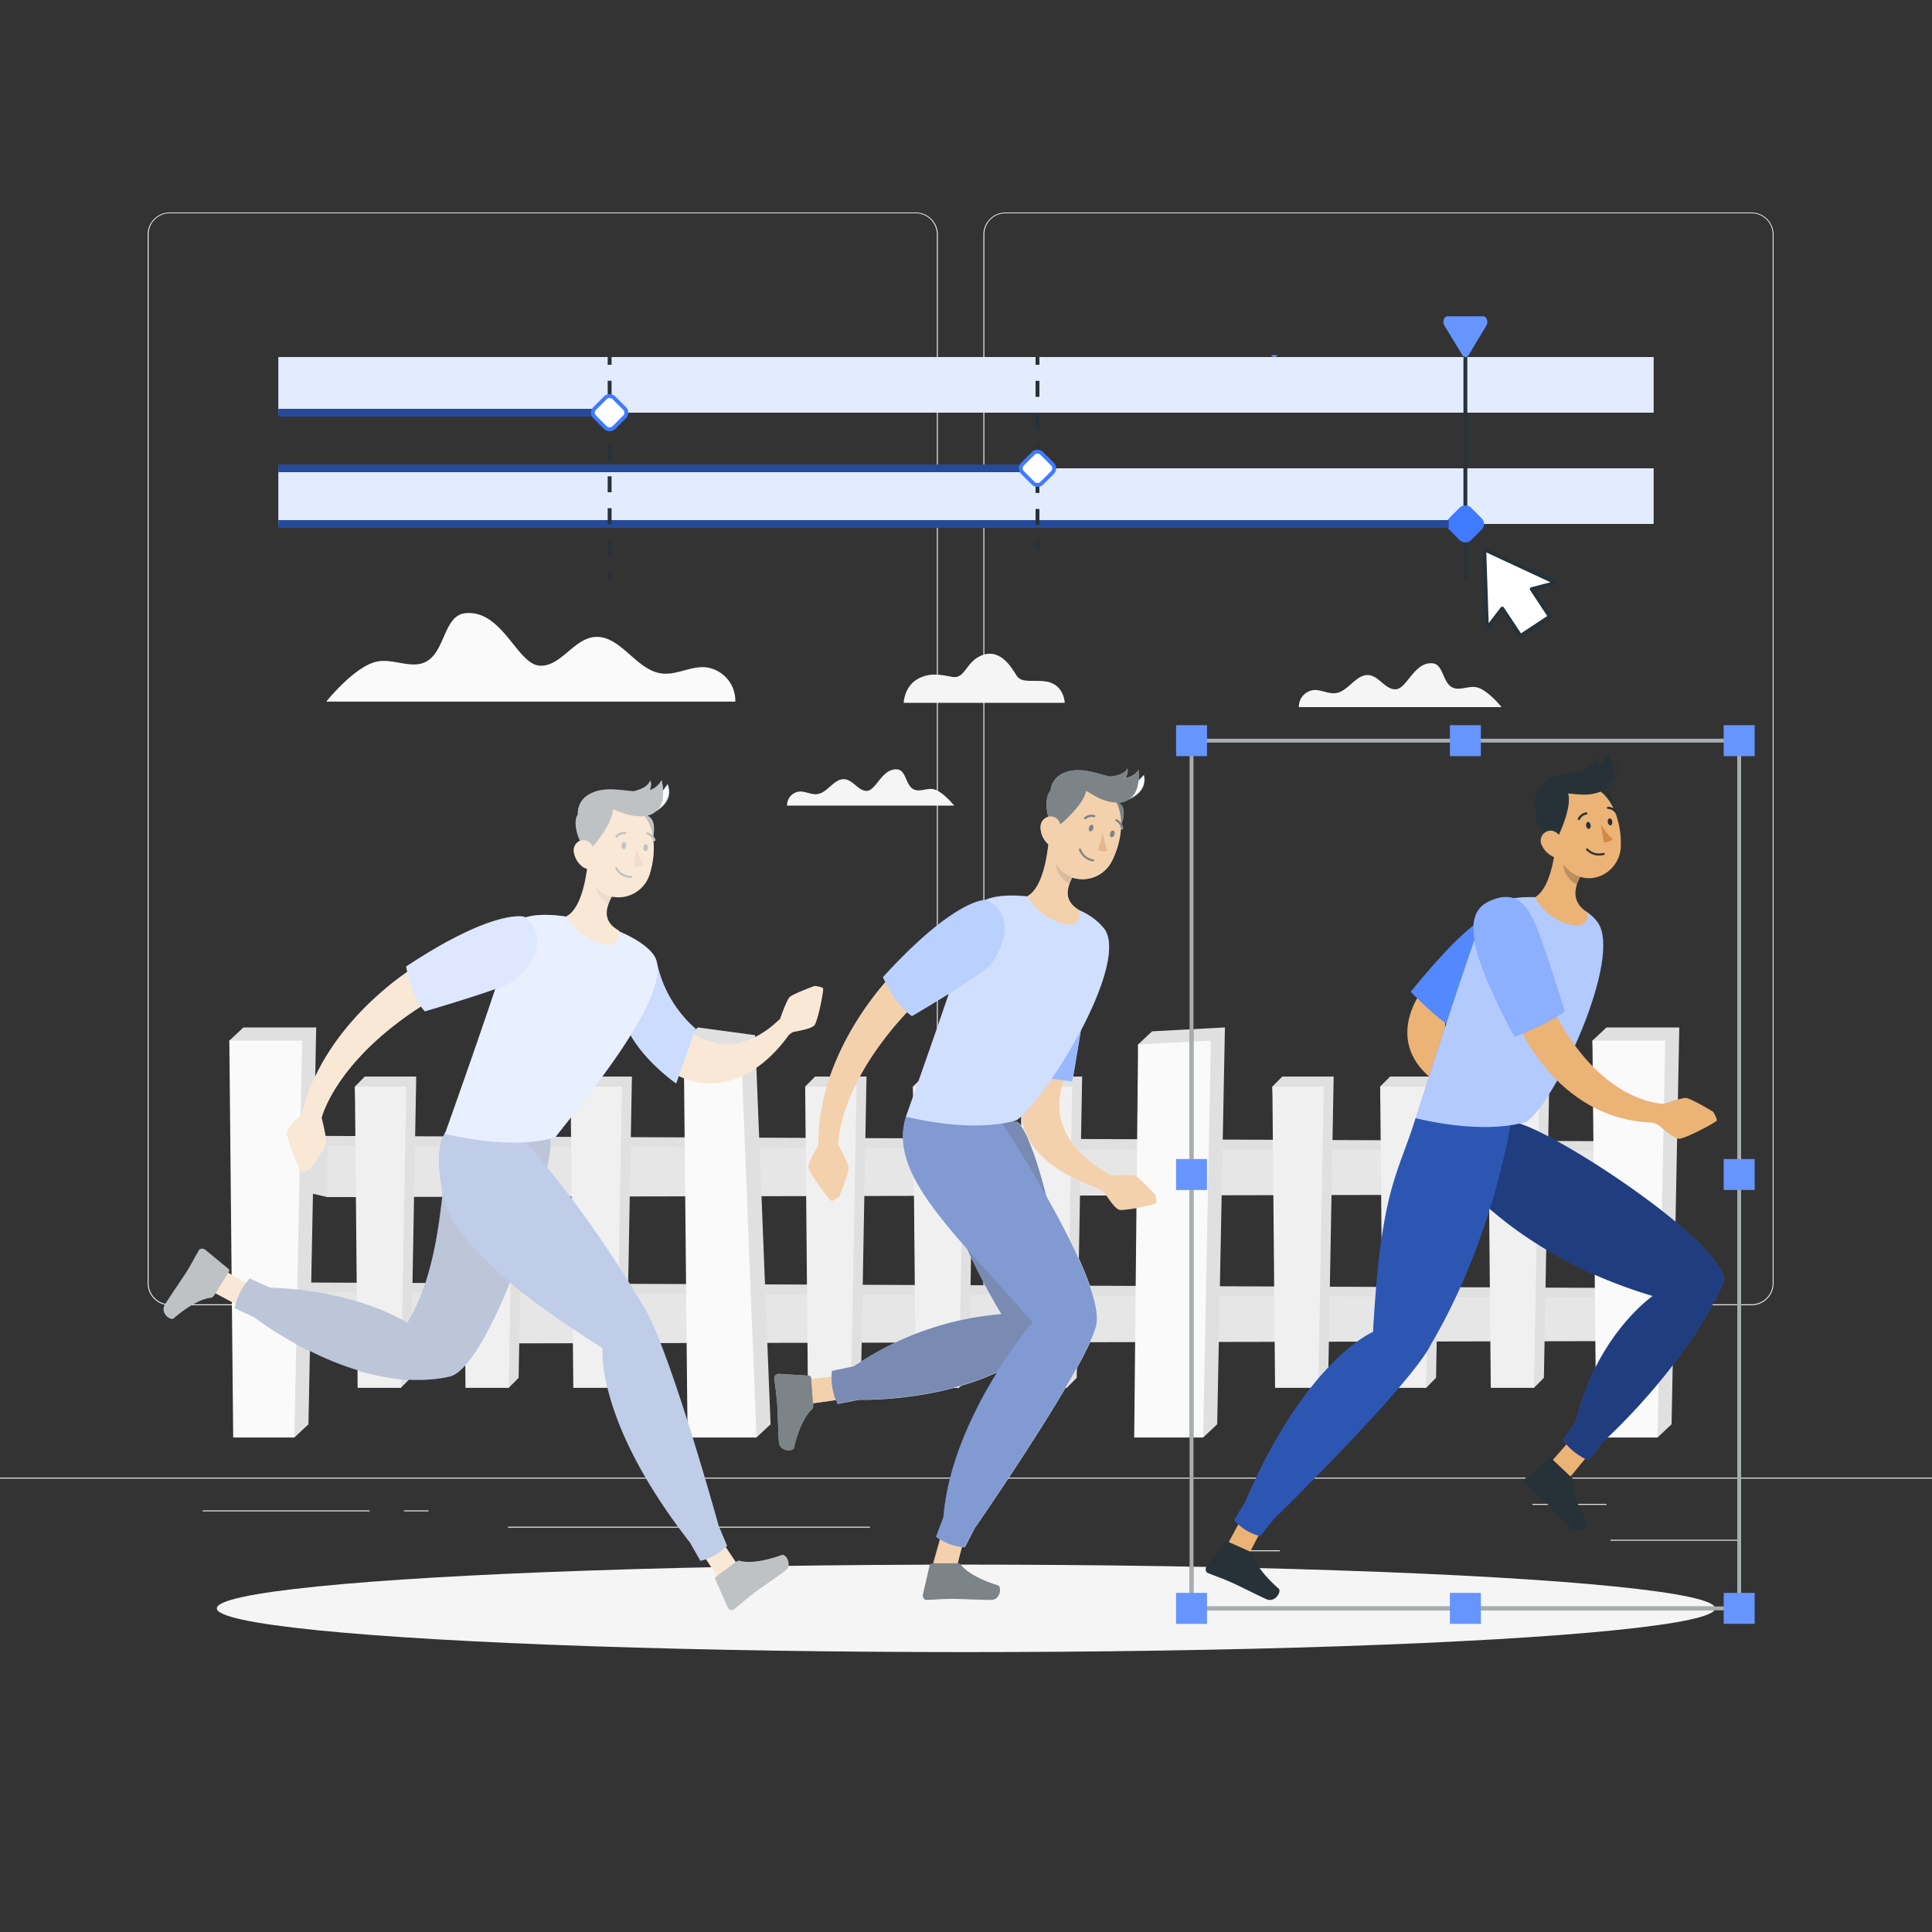 <svg xmlns="http://www.w3.org/2000/svg" viewBox="0 0 500 500"><rect x="0" y="0" width="500" height="500" fill="#333333" stroke="none"/><g id="freepik--background-complete--inject-145"><rect y="382.4" width="500" height="0.25" style="fill:#ebebeb"></rect><rect x="416.78" y="398.49" width="33.12" height="0.25" style="fill:#ebebeb"></rect><rect x="322.53" y="401.21" width="8.69" height="0.25" style="fill:#ebebeb"></rect><rect x="396.59" y="389.21" width="19.19" height="0.25" style="fill:#ebebeb"></rect><rect x="52.46" y="390.89" width="43.19" height="0.25" style="fill:#ebebeb"></rect><rect x="104.56" y="390.89" width="6.33" height="0.25" style="fill:#ebebeb"></rect><rect x="131.47" y="395.11" width="93.68" height="0.25" style="fill:#ebebeb"></rect><path d="M237,337.8H43.91a5.71,5.71,0,0,1-5.7-5.71V60.66A5.71,5.71,0,0,1,43.91,55H237a5.71,5.71,0,0,1,5.71,5.71V332.09A5.71,5.71,0,0,1,237,337.8ZM43.91,55.2a5.46,5.46,0,0,0-5.45,5.46V332.09a5.46,5.46,0,0,0,5.45,5.46H237a5.47,5.47,0,0,0,5.46-5.46V60.66A5.47,5.47,0,0,0,237,55.2Z" style="fill:#ebebeb"></path><path d="M453.31,337.8H260.21a5.72,5.72,0,0,1-5.71-5.71V60.66A5.72,5.72,0,0,1,260.21,55h193.1A5.71,5.71,0,0,1,459,60.66V332.09A5.71,5.71,0,0,1,453.31,337.8ZM260.21,55.2a5.47,5.47,0,0,0-5.46,5.46V332.09a5.47,5.47,0,0,0,5.46,5.46h193.1a5.47,5.47,0,0,0,5.46-5.46V60.66a5.47,5.47,0,0,0-5.46-5.46Z" style="fill:#ebebeb"></path><polygon points="73.35 293.93 73.35 307.23 84.73 309.8 415.54 306.53 426.92 297.91 415.54 295.34 73.35 293.93" style="fill:#e0e0e0"></polygon><polygon points="84.73 296.5 84.73 309.8 426.92 309.1 426.92 297.91 84.73 296.5" style="fill:#e6e6e6"></polygon><polygon points="73.35 331.89 73.35 345.19 84.73 347.76 415.54 344.49 426.92 335.87 415.54 333.3 73.35 331.89" style="fill:#e0e0e0"></polygon><polygon points="84.73 334.46 84.73 347.76 426.92 347.06 426.92 335.87 84.73 334.46" style="fill:#e6e6e6"></polygon><polygon points="107.72 278.61 94.42 278.61 91.85 281.2 95.13 356.58 103.74 359.17 106.31 356.58 107.72 278.61" style="fill:#e0e0e0"></polygon><polygon points="105.15 281.2 91.85 281.2 92.56 359.17 103.74 359.17 105.15 281.2" style="fill:#f0f0f0"></polygon><polygon points="135.63 278.61 122.33 278.61 119.76 281.2 123.04 356.58 131.65 359.17 134.22 356.58 135.63 278.61" style="fill:#e0e0e0"></polygon><polygon points="133.06 281.2 119.76 281.2 120.47 359.17 131.65 359.17 133.06 281.2" style="fill:#f0f0f0"></polygon><polygon points="163.54 278.61 150.24 278.61 147.67 281.2 150.94 356.58 159.56 359.17 162.13 356.58 163.54 278.61" style="fill:#e0e0e0"></polygon><polygon points="160.97 281.2 147.67 281.2 148.37 359.17 159.56 359.17 160.97 281.2" style="fill:#f0f0f0"></polygon><polygon points="224.25 278.61 210.95 278.61 208.38 281.2 211.65 356.58 220.26 359.17 222.84 356.58 224.25 278.61" style="fill:#e0e0e0"></polygon><polygon points="221.68 281.2 208.38 281.2 209.08 359.17 220.26 359.17 221.68 281.2" style="fill:#f0f0f0"></polygon><polygon points="252.16 278.61 238.85 278.61 236.28 281.2 239.56 356.58 248.17 359.17 250.74 356.58 252.16 278.61" style="fill:#e0e0e0"></polygon><polygon points="249.59 281.2 236.28 281.2 236.99 359.17 248.17 359.17 249.59 281.2" style="fill:#f0f0f0"></polygon><polygon points="280.06 278.61 266.76 278.61 264.19 281.2 267.47 356.58 276.08 359.17 278.65 356.58 280.06 278.61" style="fill:#e0e0e0"></polygon><polygon points="277.49 281.2 264.19 281.2 264.9 359.17 276.08 359.17 277.49 281.2" style="fill:#f0f0f0"></polygon><polygon points="345.15 278.61 331.86 278.61 329.29 281.2 332.56 356.58 341.17 359.17 343.74 356.58 345.15 278.61" style="fill:#e0e0e0"></polygon><polygon points="342.58 281.2 329.29 281.2 329.99 359.17 341.17 359.17 342.58 281.2" style="fill:#f0f0f0"></polygon><polygon points="373.06 278.61 359.76 278.61 357.19 281.2 360.47 356.58 369.08 359.17 371.65 356.58 373.06 278.61" style="fill:#e0e0e0"></polygon><polygon points="370.49 281.2 357.19 281.2 357.9 359.17 369.08 359.17 370.49 281.2" style="fill:#f0f0f0"></polygon><polygon points="400.97 278.61 387.67 278.61 385.1 281.2 388.38 356.58 396.99 359.17 399.56 356.58 400.97 278.61" style="fill:#e0e0e0"></polygon><polygon points="398.4 281.2 385.1 281.2 385.81 359.17 396.99 359.17 398.4 281.2" style="fill:#f0f0f0"></polygon><polygon points="195.42 267.9 180.58 265.9 176.94 269.31 181.58 368.6 195.78 372.02 199.42 368.6 195.42 267.9" style="fill:#e0e0e0"></polygon><polygon points="191.78 271.31 176.94 269.31 177.94 372.02 195.78 372.02 191.78 271.31" style="fill:#fafafa"></polygon><polygon points="317.01 265.9 298.17 266.9 294.53 270.31 297.17 368.6 311.37 372.02 315.01 368.6 317.01 265.9" style="fill:#e0e0e0"></polygon><polygon points="313.37 269.31 294.53 270.31 293.53 372.02 311.37 372.02 313.37 269.31" style="fill:#fafafa"></polygon><polygon points="434.6 265.9 415.76 265.9 412.12 269.31 416.76 368.6 428.96 372.02 432.6 368.6 434.6 265.9" style="fill:#e0e0e0"></polygon><polygon points="430.96 269.31 412.12 269.31 413.12 372.02 428.96 372.02 430.96 269.31" style="fill:#fafafa"></polygon><polygon points="81.83 265.9 62.99 265.9 59.35 269.31 63.99 368.6 76.19 372.02 79.83 368.6 81.83 265.9" style="fill:#e0e0e0"></polygon><polygon points="78.19 269.31 59.35 269.31 60.35 372.02 76.19 372.02 78.19 269.31" style="fill:#fafafa"></polygon><path d="M97.4,171.25c4.32-1,9.27,2.13,13.09-.13,4.76-2.81,4.41-11.82,9.91-12.42,9.55-1,13.38,13.1,19.19,13.56,5.43.43,8.81-6.88,14.23-7.4,6.76-.65,10.74,8.64,17.48,9.44,3.72.43,7.3-1.81,11-1.64a8.7,8.7,0,0,1,8,8.92H84.44S91.6,172.59,97.4,171.25Z" style="fill:#fafafa"></path><path d="M237.37,175.79c3.18-1.84,6-1.19,9.13-.61s3.42-3.57,7.07-5.35c5.1-2.49,8.2,2.86,9.51,5s4.6,1,7.84,1.57c4.48.81,4.64,5.49,4.64,5.49H233.87S234,177.77,237.37,175.79Z" style="fill:#f5f5f5"></path><path d="M241.64,204.26c-1.76-.41-3.78.87-5.34-.06-1.94-1.15-1.8-4.83-4.05-5.07-3.9-.42-5.46,5.35-7.83,5.54-2.22.17-3.6-2.81-5.81-3-2.76-.27-4.39,3.52-7.14,3.85-1.52.18-3-.74-4.51-.67a3.55,3.55,0,0,0-3.27,3.64h43.25S244,204.8,241.64,204.26Z" style="fill:#f5f5f5"></path><path d="M382.19,177.88c-2.15-.49-4.6,1.06-6.49-.06-2.36-1.39-2.19-5.86-4.91-6.15-4.73-.52-6.63,6.49-9.51,6.71-2.69.22-4.36-3.4-7-3.66-3.35-.33-5.32,4.28-8.67,4.67-1.84.22-3.61-.89-5.46-.81a4.3,4.3,0,0,0-4,4.42H388.6S385.06,178.55,382.19,177.88Z" style="fill:#f5f5f5"></path></g><g id="freepik--Shadow--inject-145"><ellipse id="freepik--path--inject-145" cx="250" cy="416.24" rx="193.89" ry="11.32" style="fill:#f5f5f5"></ellipse></g><g id="freepik--character-3--inject-145"><rect x="308.37" y="191.68" width="141.73" height="224.56" style="fill:none;stroke:#263238;stroke-miterlimit:10"></rect><rect x="308.37" y="191.68" width="141.73" height="224.56" style="fill:none;stroke:#fff;stroke-miterlimit:10;opacity:0.6"></rect><path d="M367.7,256.88s-10,13.09,3.88,23.11l3.39-8.08s-1.68-2.63-.71-9.58Z" style="fill:#ebb376"></path><path d="M395.09,237.25c-5.07-4.8-12.54-2.07-30,19.41,0,0,6.89,7.22,11.11,9.41,0,0,15-12.59,17.59-15.53S401.25,243.07,395.09,237.25Z" style="fill:#407BFF"></path><path d="M395.09,237.25c-5.07-4.8-12.54-2.07-30,19.41,0,0,6.89,7.22,11.11,9.41,0,0,15-12.59,17.59-15.53S401.25,243.07,395.09,237.25Z" style="fill:#fff;opacity:0.1"></path><polygon points="401.36 378.41 406.65 372.36 411.15 376.42 405.8 382.92 401.36 378.41" style="fill:#ebb376"></polygon><path d="M407,382.63l-5.38-5.07a.59.59,0,0,0-.76.07L395,382.37a1.31,1.31,0,0,0-.52,1.53.93.93,0,0,0,.13.15c1.73,1.56,3.11,2.58,5.24,4.59,1.31,1.24,5.09,5.16,6.91,6.87s4.43-.59,3.9-1.52c-2.37-4.16-3.54-7.94-3.34-10.29A1.21,1.21,0,0,0,407,382.63Z" style="fill:#263238"></path><path d="M380.56,308S396,326,427.73,335.4c0,0-14.55,10-19.91,32.52l-3.38,4.75a16.56,16.56,0,0,0,6.74,5.31l3.36-4.55s21.87-19.45,31.67-41.92c-.14-11.15-51.88-43.78-55.26-40.81S380.56,308,380.56,308Z" style="fill:#407BFF"></path><path d="M380.56,308S396,326,427.73,335.4c0,0-14.55,10-19.91,32.52l-3.38,4.75a16.56,16.56,0,0,0,6.74,5.31l3.36-4.55s21.87-19.45,31.67-41.92c-.14-11.15-51.88-43.78-55.26-40.81S380.56,308,380.56,308Z" style="opacity:0.5"></path><polygon points="317.42 400.16 321.5 392.6 326.51 395.84 323.28 402.09 317.42 400.16" style="fill:#ebb376"></polygon><path d="M323.7,401.63l-6.09-2.72a.58.58,0,0,0-.69.32l-4.6,6.09a1.28,1.28,0,0,0,0,1.61.57.57,0,0,0,.16.11c2.16.9,3.79,1.41,6.47,2.6,1.64.74,6.51,3.2,8.79,4.22s4-2,3.18-2.73c-3.61-3.14-6-6.33-6.54-8.61A1.25,1.25,0,0,0,323.7,401.63Z" style="fill:#263238"></path><path d="M370.39,347.79c-5,10.44-40.82,45.43-40.82,45.43l-3.41,4.33a13.16,13.16,0,0,1-6.77-4.14l2.84-4.63c15.74-36.87,33.12-44.08,33.12-44.08,2.06-37.25,6.37-40.39,11-55.3,9.15-2.44,24.6,1.3,24.6,1.3S386.38,320.73,370.39,347.79Z" style="fill:#407BFF"></path><path d="M370.39,347.79c-5,10.44-40.82,45.43-40.82,45.43l-3.41,4.33a13.16,13.16,0,0,1-6.77-4.14l2.84-4.63c15.74-36.87,33.12-44.08,33.12-44.08,2.06-37.25,6.37-40.39,11-55.3,9.15-2.44,24.6,1.3,24.6,1.3S386.38,320.73,370.39,347.79Z" style="opacity:0.3"></path><path d="M395,290.27s-9.27,3.67-28.6-.87c0,0,14.78-46.61,17.88-53.25,2.65-5.68,23.5-5.69,29.27,2.66C419.81,248,403,284.56,395,290.27Z" style="fill:#407BFF"></path><path d="M395,290.27s-9.27,3.67-28.6-.87c0,0,14.78-46.61,17.88-53.25,2.65-5.68,23.5-5.69,29.27,2.66C419.81,248,403,284.56,395,290.27Z" style="fill:#fff;opacity:0.6"></path><path d="M424.82,285.07l5,.87s5.26-1.89,6.54-1.79,7,3.57,7,3.57,1.1,1.8.94,2.27-8.26,4.78-9.77,4.71-4.81-3.14-5.31-3.53-8.65-3.22-8.65-3.22Z" style="fill:#ebb376"></path><path d="M391.7,262.55s10.12,28,37.23,28l1.69-4.9S414,286,401.27,260Z" style="fill:#ebb376"></path><path d="M385.63,233.14c-6.39,2.82-6.76,10.77,6.3,35.15,0,0,9.33-3.56,13-6.61,0,0-5.82-18.66-7.51-22.23S393.39,229.72,385.63,233.14Z" style="fill:#407BFF"></path><path d="M385.63,233.14c-6.39,2.82-6.76,10.77,6.3,35.15,0,0,9.33-3.56,13-6.61,0,0-5.82-18.66-7.51-22.23S393.39,229.72,385.63,233.14Z" style="fill:#fff;opacity:0.4"></path><path d="M402.75,217.24c-.35,4.6-1.7,12.88-5.56,15a14.54,14.54,0,0,0,8.76,6.94c5.56,1.67,4.85-3,4.85-3-4.14-2.8-3.47-6.34-1.68-9.49Z" style="fill:#ebb376"></path><path d="M405.34,221.07l3.77,5.57a15.29,15.29,0,0,0-1,2.34c-1.78-.79-3.82-3.57-3.48-5.57A6.9,6.9,0,0,1,405.34,221.07Z" style="opacity:0.2;isolation:isolate"></path><path d="M411,207c-2.17,2.13-.52,4.76,5.89,8.18,1.73-3.37,1-9.15-1-10.26S412.84,205.17,411,207Z" style="fill:#263238"></path><path d="M401.18,213.58c1,4.4,1.56,7.5,3.19,9.87a9.8,9.8,0,0,0,2.26,2.29c5.38,3.9,12.39-.12,12.83-6.39,0-.2,0-.41,0-.61.2-5.66-2.18-14-8.28-15.31a8.39,8.39,0,0,0-10,10.15Z" style="fill:#ebb376"></path><path d="M410.49,213.73c.08.49.41.85.73.79s.52-.49.43-1-.4-.85-.72-.8S410.44,213.24,410.49,213.73Z" style="fill:#263238"></path><path d="M416.09,212.8c.08.5.41.85.73.8s.52-.5.44-1-.41-.85-.73-.8S416,212.31,416.09,212.8Z" style="fill:#263238"></path><path d="M414.3,213.34a17.9,17.9,0,0,0,3.06,3.82,2.88,2.88,0,0,1-2.28.83Z" style="fill:#d58745"></path><path d="M408.67,212.22a.31.31,0,0,1-.19,0,.3.3,0,0,1-.13-.4,2.88,2.88,0,0,1,2.15-1.58.28.28,0,0,1,.32.24v0a.3.3,0,0,1-.26.32h0a2.34,2.34,0,0,0-1.69,1.27A.32.32,0,0,1,408.67,212.22Z" style="fill:#263238"></path><path d="M418.33,210.49a.31.31,0,0,1-.3-.12,2.33,2.33,0,0,0-1.84-1,.3.3,0,0,1-.31-.28.31.31,0,0,1,.28-.31,3,3,0,0,1,2.35,1.29.3.3,0,0,1-.06.41h0Z" style="fill:#263238"></path><path d="M404.46,204.1c3,.5,1.39,7.32-1.9,13.79-3.34-1.76-6.12-6.89-5.05-9S401.85,203.67,404.46,204.1Z" style="fill:#263238"></path><path d="M399.1,218.9a5.85,5.85,0,0,0,3.32,3c1.94.67,3-1,2.59-2.93-.39-1.7-1.88-4.1-3.86-4A2.61,2.61,0,0,0,399.1,218.9Z" style="fill:#ebb376"></path><path d="M410.73,219.83a4.32,4.32,0,0,0,4.32,1.15" style="fill:none;stroke:#263238;stroke-linecap:round;stroke-linejoin:round;stroke-width:0.526px"></path><path d="M417.18,202.1c-.58,1.12-1.38,2.68-5.06,3.36s-7.14-.79-8.26.28-2.2,4.42-2.2,4.42l-4.11-.77a5.46,5.46,0,0,1,1.08-5.81c5.16-5.81,15.59-1.69,17.31-8.83C415.94,194.75,418.63,199.24,417.18,202.1Z" style="fill:#263238"></path><path d="M409.68,199.47s3.46-1.67,3.43-3.91a2.67,2.67,0,0,1,.05,3.38C411.78,200.6,409.68,199.47,409.68,199.47Z" style="fill:#263238"></path><path d="M414.42,204.79c1.16-.53,6.83-5,3.32-9.51" style="fill:none;stroke:#263238;stroke-miterlimit:10;stroke-width:0.25px"></path><rect x="446.1" y="412.24" width="8" height="8" style="fill:#407BFF"></rect><rect x="304.37" y="412.24" width="8" height="8" style="fill:#407BFF"></rect><rect x="375.24" y="412.24" width="8" height="8" style="fill:#407BFF"></rect><rect x="446.1" y="187.68" width="8" height="8" style="fill:#407BFF"></rect><rect x="304.37" y="187.68" width="8" height="8" style="fill:#407BFF"></rect><rect x="446.1" y="299.96" width="8" height="8" style="fill:#407BFF"></rect><rect x="304.37" y="299.96" width="8" height="8" style="fill:#407BFF"></rect><rect x="375.24" y="187.68" width="8" height="8" style="fill:#407BFF"></rect><g style="opacity:0.2"><rect x="446.1" y="412.24" width="8" height="8" style="fill:#fff"></rect><rect x="304.37" y="412.24" width="8" height="8" style="fill:#fff"></rect><rect x="375.24" y="412.24" width="8" height="8" style="fill:#fff"></rect><rect x="446.1" y="187.68" width="8" height="8" style="fill:#fff"></rect><rect x="304.37" y="187.68" width="8" height="8" style="fill:#fff"></rect><rect x="446.1" y="299.96" width="8" height="8" style="fill:#fff"></rect><rect x="304.37" y="299.96" width="8" height="8" style="fill:#fff"></rect><rect x="375.24" y="187.68" width="8" height="8" style="fill:#fff"></rect></g></g><g id="freepik--character-2--inject-145"><path d="M299,309.17s-4.14-4.47-5.23-4.88-6.14-.08-6.14-.08c-16.84-9.26-13.69-21-12.19-24.58l2.09.26,2.21-13.22c5.54-10.55,9.31-21.58,6.13-26.18a16.24,16.24,0,0,0-6.36-4.82v0c-3.54-2-3.64-4.55-2.67-7.1.11-.28.23-.55.35-.83s.18-.38.28-.56l0-.07a8.51,8.51,0,0,0,10.15-4c.1-.17.19-.36.28-.54a22,22,0,0,0,2.2-8.15.29.29,0,0,0,.19.17h.13a.29.29,0,0,0,.23-.34,3,3,0,0,0-.37-1c.67-1.94.78-3.83.06-4.77a3.15,3.15,0,0,0-.76-.75,4.92,4.92,0,0,0,2.34-.68c2.33-.93,5-2.91,4.18-6.56l-1.43,1.48a14.65,14.65,0,0,0,0-2.71,5.21,5.21,0,0,1-3.48,2.07,2.88,2.88,0,0,0,.57-2.52c-.9,2-4.64,2.12-4.74,2.12-3.68-.89-7.83-2.6-11.77-.87a5.48,5.48,0,0,0-3.38,4.53c-1.15,1.13-1.31,4.11-.57,6.81a2.76,2.76,0,0,0-2,2.78,5.86,5.86,0,0,0,1.77,4.1l.25.22c-.5,4.71-1.94,11.57-5.42,13.43l.05.1c-4.36-.48-8.38-.24-10.92.9h0s-7.91-.45-26.51,20c0,0,.22.49.62,1.25-4.89,5.62-17.7,22.3-17.34,42.31-.29.55-2.77,4.22-2.61,5.68s5.56,8.65,6,8.74,2.05-1.26,2.05-1.26,2.49-6.1,2.39-7.35-2.72-6.06-2.72-6.06v-.29c.07-2.12,1.17-16.12,17.82-34a9.23,9.23,0,0,0,1.3,1s4.68-2.75,9.54-5.77C240.52,272,234.46,289,234.46,289c-3.27,10.52,3.95,20.76,15.87,34.29a171.13,171.13,0,0,0,8.84,16.81A79,79,0,0,0,221,353.6l-5.7,1.21a12.78,12.78,0,0,0-.09,1.48l-5.3.58,0-.4a.61.61,0,0,0-.61-.46l-7.5-.45a1.3,1.3,0,0,0-1.41.78.67.67,0,0,0,0,.2c.22,2.32.54,4,.76,6.92.13,1.8.25,7.25.43,9.74s3.66,2.56,3.91,1.52c1.07-4.67,2.76-8.24,4.5-9.84a1.21,1.21,0,0,0,.46-1l0-.71,5.89-.83c.12.32.26.65.41,1l5.55-1.08s19.34.62,35.77-7.11c-5.93,9.56-12.75,23.31-13.9,37.46l-1.9,5.08s.37.3,1,.71l-1.74,6.24h-.4c-.24,0-.45.24-.5.57l-1.72,7.45a1.29,1.29,0,0,0,.68,1.46.58.58,0,0,0,.19,0c2.33-.06,4-.26,7-.26,1.81,0,7.25.27,9.75.27s2.81-3.47,1.79-3.79c-4.57-1.4-8-3.35-9.48-5.2a1.27,1.27,0,0,0-1-.53l1.08-4.2a7,7,0,0,0,.8,0l2.53-4.9s28.54-41.14,31.48-52.33c1.59-6.07-5.78-21.11-12.86-33.61-2.6-10.54-6-19.25-7.93-19.29l-1.12,0c.87-.23,1.31-.4,1.31-.4a13.59,13.59,0,0,0,1.43-1.2c.39,11.6,15.4,17.53,19.75,19a8.5,8.5,0,0,1,1.56.95c.34.46,2.45,4,3.74,4.41s9.42-1.28,9.68-1.65S299,309.17,299,309.17Z" style="fill:#fff"></path><g style="opacity:0.6"><path d="M283.51,302.21l4.09,2s5-.32,6.14.08,5.23,4.88,5.23,4.88.51,1.84.25,2.21-8.39,2.08-9.68,1.65-3.4-3.95-3.74-4.41-7.53-4-7.53-4Z" style="fill:#ebb376"></path><path d="M217,291.26l-.09,4.92s2.62,4.81,2.72,6.06-2.39,7.35-2.39,7.35-1.57,1.34-2.05,1.26-5.88-7.27-6-8.74,2.32-5.13,2.61-5.68,1.81-8.86,1.81-8.86Z" style="fill:#ebb376"></path><path d="M231,252.08s-19.64,19.64-19.2,44.35l5.15-.25s-.3-15.8,19.58-36.12Z" style="fill:#ebb376"></path><path d="M275.94,278.51s-8.51,14.61,11.66,25.7L285.42,308s-25.92-7.35-20.11-24.81c.37-1.09,7.63-7.26,7.63-7.26Z" style="fill:#ebb376"></path><polygon points="209.17 356.95 217.17 356.08 217.74 362.11 209.39 363.28 209.17 356.95" style="fill:#ebb376"></polygon><polygon points="268.5 278.75 277.5 279.89 281.1 258.29 268.5 278.75" style="fill:#407BFF"></polygon><polygon points="268.5 278.75 277.5 279.89 281.1 258.29 268.5 278.75" style="fill:#fff;opacity:0.1"></polygon><path d="M210.45,363.85l-.53-7.38a.61.61,0,0,0-.61-.46l-7.5-.45a1.3,1.3,0,0,0-1.41.78.67.67,0,0,0,0,.2c.22,2.32.54,4,.76,6.92.13,1.8.25,7.25.43,9.74s3.66,2.56,3.91,1.52c1.07-4.67,2.76-8.24,4.5-9.84A1.21,1.21,0,0,0,210.45,363.85Z" style="fill:#263238"></path><polygon points="241.32 405.15 243.62 396.88 249.23 398.93 247.47 405.74 241.32 405.15" style="fill:#ebb376"></polygon><path d="M239.55,289.25s2.62,22.4,19.62,50.85A79,79,0,0,0,221,353.6l-5.7,1.21a16.55,16.55,0,0,0,1.37,8.47l5.55-1.08s33.55,1.08,49.81-17.25c7.44-8.31-4.69-54.56-9.19-54.66S239.55,289.25,239.55,289.25Z" style="fill:#407BFF"></path><path d="M239.55,289.25s2.62,22.4,19.62,50.85A79,79,0,0,0,221,353.6l-5.7,1.21a16.55,16.55,0,0,0,1.37,8.47l5.55-1.08s33.55,1.08,49.81-17.25c7.44-8.31-4.69-54.56-9.19-54.66S239.55,289.25,239.55,289.25Z" style="opacity:0.5"></path><path d="M234.46,289c-4.63,14.9,11.76,29.21,32.77,53.15,0,0-21,24.56-23.11,50.4l-1.9,5.08a13.2,13.2,0,0,0,7.43,2.79l2.53-4.9s28.54-41.14,31.48-52.33-24.6-52.9-24.6-52.9S243.6,286.55,234.46,289Z" style="fill:#407BFF"></path><path d="M234.46,289c-4.63,14.9,11.76,29.21,32.77,53.15,0,0-21,24.56-23.11,50.4l-1.9,5.08a13.2,13.2,0,0,0,7.43,2.79l2.53-4.9s28.54-41.14,31.48-52.33-24.6-52.9-24.6-52.9S243.6,286.55,234.46,289Z" style="opacity:0.3"></path><path d="M263.06,289.86s-9.28,3.68-28.6-.86c0,0,16.47-46.07,17.87-53.26,1.48-7.52,27.74-3.6,33.51,4.75C292.15,249.63,271.06,284.16,263.06,289.86Z" style="fill:#407BFF"></path><path d="M263.06,289.86s-9.28,3.68-28.6-.86c0,0,16.47-46.07,17.87-53.26,1.48-7.52,27.74-3.6,33.51,4.75C292.15,249.63,271.06,284.16,263.06,289.86Z" style="fill:#fff;opacity:0.6"></path><path d="M255,232.86s-7.91-.45-26.51,20c0,0,3.46,7.57,7.55,10,0,0,17.12-10.05,19.91-12.84S263.74,236.72,255,232.86Z" style="fill:#407BFF"></path><path d="M255,232.86s-7.91-.45-26.51,20c0,0,3.46,7.57,7.55,10,0,0,17.12-10.05,19.91-12.84S263.74,236.72,255,232.86Z" style="fill:#fff;opacity:0.4"></path><path d="M247.75,404.58h-6.67c-.24,0-.45.24-.5.57l-1.72,7.45a1.29,1.29,0,0,0,.68,1.46.58.58,0,0,0,.19,0c2.33-.06,4-.26,7-.26,1.81,0,7.25.27,9.75.27s2.81-3.47,1.79-3.79c-4.57-1.4-8-3.35-9.48-5.2A1.24,1.24,0,0,0,247.75,404.58Z" style="fill:#263238"></path><path d="M271.46,217c-.35,4.6-1.7,12.83-5.56,14.9a14.52,14.52,0,0,0,8.76,7c5.56,1.67,4.81-3.25,4.81-3.25-4.55-2.51-3.42-6.09-1.64-9.24Z" style="fill:#ebb376"></path><path d="M274.06,220.8l3.76,5.57a15.06,15.06,0,0,0-1.08,2.3c-1.79-.78-3.77-3.53-3.43-5.53A6.49,6.49,0,0,1,274.06,220.8Z" style="opacity:0.2;isolation:isolate"></path><path d="M285,208.27c-2.85,1-2.45,4.11,2,9.89,3-2.33,4.77-7.87,3.35-9.74S287.52,207.37,285,208.27Z" style="fill:#263238"></path><path d="M273.41,210.15c-.92,4.43-1.71,7.48-1.22,10.31a9.79,9.79,0,0,0,1.1,3c3.26,5.79,11.31,5.06,14.32-.46.1-.17.19-.36.28-.54,2.54-5.06,3.84-13.58-1.14-17.37a8.38,8.38,0,0,0-13.34,5Z" style="fill:#ebb376"></path><path d="M281.81,214.17c-.13.49,0,1,.33,1s.67-.23.81-.71,0-.94-.33-1S282,213.71,281.81,214.17Z" style="fill:#263238"></path><path d="M287.28,215.67c-.13.48,0,.94.34,1s.68-.23.81-.72,0-.95-.34-1S287.41,215.19,287.28,215.67Z" style="fill:#263238"></path><path d="M285.44,215.41a17.69,17.69,0,0,0,1.18,4.75,2.87,2.87,0,0,1-2.42-.2Z" style="fill:#d58745"></path><path d="M280.78,212a.32.32,0,0,1-.17-.09.29.29,0,0,1,.05-.41,2.88,2.88,0,0,1,2.62-.54.27.27,0,0,1,.19.35v0a.29.29,0,0,1-.37.18h0A2.32,2.32,0,0,0,281,212,.32.32,0,0,1,280.78,212Z" style="fill:#263238"></path><path d="M290.28,214.5a.29.29,0,0,1-.21-.23,2.33,2.33,0,0,0-1.25-1.71.31.31,0,0,1-.16-.39A.29.29,0,0,1,289,212a3,3,0,0,1,1.6,2.15.29.29,0,0,1-.23.34h-.13Z" style="fill:#263238"></path><path d="M280.35,202.91c2.51,1.7-1.8,7.23-7.48,11.74-2.31-3-2.69-8.82-.85-10.27S278.16,201.43,280.35,202.91Z" style="fill:#263238"></path><path d="M269.3,214.12a5.86,5.86,0,0,0,1.77,4.1c1.48,1.42,3.18.32,3.57-1.58.36-1.71,0-4.51-1.86-5.2A2.61,2.61,0,0,0,269.3,214.12Z" style="fill:#ebb376"></path><path d="M279.48,219.82a4.31,4.31,0,0,0,3.45,2.85" style="fill:none;stroke:#263238;stroke-linecap:round;stroke-linejoin:round;stroke-width:0.526px"></path><path d="M292.74,206.39c-1,.79-2.37,1.87-6,1s-6.16-3.7-7.62-3.19-3.85,3.1-3.85,3.1l-3.41-2.42a5.47,5.47,0,0,1,3.4-4.83c7.12-3.12,14.88,5,19.42-.8C294.68,199.2,295.25,204.41,292.74,206.39Z" style="fill:#263238"></path><path d="M287,200.87s3.84-.07,4.75-2.12a2.69,2.69,0,0,1-1.36,3.1C288.45,202.78,287,200.87,287,200.87Z" style="fill:#263238"></path><path d="M289.11,207.69c1.28,0,8.29-1.68,7-7.26" style="fill:none;stroke:#263238;stroke-miterlimit:10;stroke-width:0.25px"></path></g></g><g id="freepik--character-1--inject-145"><path d="M213,255.78c-.25-.38-2.14-.63-2.14-.63s-5.72,2.09-6.52,2.93-2.46,5.63-2.46,5.63h0L200,265.39c-8.53,6.92-15.5,5.37-20.46,2.22l.49-1.37a31.19,31.19,0,0,1-9.95-16.81v0a5.49,5.49,0,0,0-.86-2.22c-1.59-2.3-4.94-4.44-9-6.18a1.33,1.33,0,0,0,0-.17c-3.55-1.95-3.64-4.55-2.67-7.1.11-.28.22-.55.35-.82s.18-.38.27-.57l.18-.33a8.46,8.46,0,0,0,9.7-5.52,5.58,5.58,0,0,0,.18-.58,22.09,22.09,0,0,0,.88-8.4.31.31,0,0,0,.21.14.25.25,0,0,0,.12,0h0a.29.29,0,0,0,.17-.37,2.79,2.79,0,0,0-.52-.9c.35-2,.16-3.9-.71-4.72a3.15,3.15,0,0,0-.85-.61,4.67,4.67,0,0,0,2.19-1.06c2.15-1.29,4.5-3.67,3.07-7.14l-1.17,1.69a15,15,0,0,0-.41-2.68,5.19,5.19,0,0,1-3.11,2.6,2.87,2.87,0,0,0,.16-2.57c-.56,2.14-4.24,2.83-4.34,2.85-3.78-.29-8.14-1.32-11.76,1a5.46,5.46,0,0,0-2.61,5c-1,1.3-.64,4.27.53,6.82a2.73,2.73,0,0,0-1.54,3.06,5.83,5.83,0,0,0,2.4,3.77,2.45,2.45,0,0,0,1,.41c-.61,4.6-2.08,10.56-5.28,12.27l0,.12c-4.29-.64-8.19-.64-10.72.22l-.22-.18s-7.55-2.38-30.62,12.88c0,0,.1.52.3,1.36-6.12,4.25-22.64,17.26-27.21,36.75-.42.46-3.73,3.41-3.93,4.87s3.26,9.74,3.71,10,2.3-.71,2.3-.71,3.91-5.31,4.12-6.55-1.15-6.54-1.15-6.54l.07-.28c.59-2,5.09-15.33,25.64-28.56a9.88,9.88,0,0,0,1,1.25s11.5-3.34,18.22-5.77c-4.81,14.39-11.57,33.4-12.82,36.91-1.79,2.79-2.41,7.69-.8,15.86-1.15,10.85-3.1,23.66-9.11,33.68,0,0-12.33-8.31-35.49-9.13l-5.32-2.38a13.25,13.25,0,0,0-.94,1.15l-4.63-2.65.21-.33a.6.6,0,0,0-.22-.74l-5.79-4.77a1.29,1.29,0,0,0-1.6-.2.64.64,0,0,0-.13.15c-1.19,2-1.91,3.56-3.46,6-1,1.54-4.06,6-5.38,8.13s1.45,4.23,2.26,3.53c3.61-3.14,7.09-5,9.43-5.3a1.26,1.26,0,0,0,1-.57l.38-.6,5.25,2.8q-.13.5-.24,1l5.12,2.4s26.49,20.62,50.43,15.37c4.64-1,10.66-12,15.76-24.47A214.79,214.79,0,0,0,156,348.91s-2.09,18.7,22.57,50.3l2.69,4.72a11.55,11.55,0,0,0,1.48-.41l2.81,4.37-.34.26a.61.61,0,0,0-.06.76l3.12,7a1.27,1.27,0,0,0,1.42.76.56.56,0,0,0,.17-.09c1.83-1.45,3.06-2.63,5.4-4.4,1.44-1.08,5.95-4.15,7.94-5.65s.16-4.47-.84-4.11c-4.5,1.64-8.42,2.16-10.71,1.56a1.24,1.24,0,0,0-1.11.18l-.13.1-2.58-3.86.33-.36L186,394.93s-13.32-48.27-20-57.69a287.54,287.54,0,0,0-24.34-35.15c.74-3.49,1.06-6.12.81-7.41a12,12,0,0,0,1.29-.39c3.47-4.59,12.86-15.77,19.45-26.37C167.27,275.08,175,280.4,175,280.4l.68-1.92c15.16,7,26.2-7.37,28.45-10.63a5.94,5.94,0,0,1,1.11-.77c.56-.14,4.61-.72,5.51-1.74S213.25,256.16,213,255.78Z" style="fill:#fff"></path><g style="opacity:0.3"><polygon points="58.41 329 65.39 333 62.3 338.2 54.86 334.24 58.41 329" style="fill:#ebb376"></polygon><path d="M55.38,335.32l3.91-6.27a.6.6,0,0,0-.22-.74l-5.79-4.77a1.29,1.29,0,0,0-1.6-.2.64.64,0,0,0-.13.15c-1.19,2-1.91,3.56-3.46,6-1,1.54-4.06,6-5.38,8.13s1.45,4.23,2.26,3.53c3.61-3.14,7.09-5,9.43-5.3A1.26,1.26,0,0,0,55.38,335.32Z" style="fill:#263238"></path><path d="M116,294.88c-1.66,11.59-1.66,32.63-10.58,47.51,0,0-12.33-8.31-35.49-9.13l-5.32-2.38a16.45,16.45,0,0,0-3.88,7.66l5.12,2.4s26.49,20.62,50.43,15.37c10.9-2.34,29.36-59.68,25.78-62.41S122.55,292.54,116,294.88Z" style="fill:#407BFF"></path><path d="M116,294.88c-1.66,11.59-1.66,32.63-10.58,47.51,0,0-12.33-8.31-35.49-9.13l-5.32-2.38a16.45,16.45,0,0,0-3.88,7.66l5.12,2.4s26.49,20.62,50.43,15.37c10.9-2.34,29.36-59.68,25.78-62.41S122.55,292.54,116,294.88Z" style="opacity:0.5"></path><polygon points="186.23 408.92 181.59 401.69 186.85 398.88 190.76 404.72 186.23 408.92" style="fill:#ebb376"></polygon><path d="M190.56,404.13l-5.33,4a.61.61,0,0,0-.06.76l3.12,7a1.27,1.27,0,0,0,1.42.76.56.56,0,0,0,.17-.09c1.83-1.45,3.06-2.63,5.4-4.4,1.44-1.08,5.95-4.15,7.94-5.65s.16-4.47-.84-4.11c-4.5,1.64-8.42,2.16-10.71,1.56A1.24,1.24,0,0,0,190.56,404.13Z" style="fill:#263238"></path><path d="M166,337.24c6.72,9.42,20,57.69,20,57.69l2.14,5.08a13.22,13.22,0,0,1-6.9,3.92l-2.69-4.72c-24.66-31.6-22.57-50.3-22.57-50.3-31.6-19.82-39.8-32.41-41.24-39.18-6.91-32.43,19.77-15.89,19.77-15.89S150,310.15,166,337.24Z" style="fill:#407BFF"></path><path d="M166,337.24c6.72,9.42,20,57.69,20,57.69l2.14,5.08a13.22,13.22,0,0,1-6.9,3.92l-2.69-4.72c-24.66-31.6-22.57-50.3-22.57-50.3-31.6-19.82-39.8-32.41-41.24-39.18-6.91-32.43,19.77-15.89,19.77-15.89S150,310.15,166,337.24Z" style="opacity:0.3"></path><path d="M198.46,266.71l3.43-3s1.66-4.78,2.46-5.63,6.52-2.93,6.52-2.93,1.89.25,2.14.63-1.33,8.54-2.24,9.56-5,1.6-5.51,1.74-6.63,5.38-6.63,5.38Z" style="fill:#ebb376"></path><path d="M201.89,263.71c-10.6,10-19,6.72-24.31,2.53-.84,3.12-3.07,8.23-3.49,11.43,17.89,9.9,30.49-10.46,30.49-10.46Z" style="fill:#ebb376"></path><path d="M170.05,249.43A31.19,31.19,0,0,0,180,266.24l-5,14.16s-10-6.87-13.24-15.49Z" style="fill:#407BFF"></path><path d="M170.05,249.43A31.19,31.19,0,0,0,180,266.24l-5,14.16s-10-6.87-13.24-15.49Z" style="fill:#fff;opacity:0.1"></path><path d="M143.76,294.29s-9.27,3.68-28.6-.86c0,0,16.47-46.07,17.88-53.26,1.47-7.53,30.37-1.29,36.14,7.06C175.5,256.37,150,286,143.76,294.29Z" style="fill:#407BFF"></path><path d="M143.76,294.29s-9.27,3.68-28.6-.86c0,0,16.47-46.07,17.88-53.26,1.47-7.53,30.37-1.29,36.14,7.06C175.5,256.37,150,286,143.76,294.29Z" style="fill:#fff;opacity:0.6"></path><path d="M84.54,284.55l-1.3,4.75s1.36,5.31,1.15,6.54-4.12,6.55-4.12,6.55-1.85.91-2.3.71-3.91-8.5-3.71-10,3.51-4.41,3.93-4.87,3.93-8.14,3.93-8.14Z" style="fill:#ebb376"></path><path d="M107.7,250s-23.86,14.2-29.51,38.27l5,1s3.6-15.39,27.86-30.19Z" style="fill:#ebb376"></path><path d="M135.72,237.29s-7.55-2.38-30.62,12.88c0,0,1.5,8.19,4.87,11.54,0,0,19.06-5.53,22.45-7.55S143.22,243.17,135.72,237.29Z" style="fill:#407BFF"></path><path d="M135.72,237.29s-7.55-2.38-30.62,12.88c0,0,1.5,8.19,4.87,11.54,0,0,19.06-5.53,22.45-7.55S143.22,243.17,135.72,237.29Z" style="fill:#fff;opacity:0.4"></path><path d="M152.17,222.23c-.35,4.6-1.7,12.83-5.56,14.9a14.52,14.52,0,0,0,8.76,7c5.56,1.67,4.81-3.25,4.81-3.25-4.55-2.5-3.43-6.08-1.64-9.24Z" style="fill:#ebb376"></path><path d="M154.76,226.07l3.77,5.57a14.07,14.07,0,0,0-1.08,2.29c-1.79-.78-3.78-3.53-3.44-5.53A6.78,6.78,0,0,1,154.76,226.07Z" style="opacity:0.2;isolation:isolate"></path><path d="M163.1,212.39c-2.65,1.48-1.76,4.46,3.51,9.46,2.56-2.79,3.45-8.54,1.74-10.16S165.41,211.11,163.1,212.39Z" style="fill:#263238"></path><path d="M151.93,216.11c-.2,4.52-.5,7.65.45,10.36a9.28,9.28,0,0,0,1.57,2.81c4.14,5.2,12,3.19,14.06-2.74a5.58,5.58,0,0,0,.18-.58c1.7-5.4,1.62-14-3.9-17a8.38,8.38,0,0,0-12.36,7.11Z" style="fill:#ebb376"></path><path d="M160.86,218.74c-.05.49.18.92.5,1s.62-.34.68-.84-.17-.92-.49-1S161,218.25,160.86,218.74Z" style="fill:#263238"></path><path d="M166.51,219.34c0,.49.17.92.49.95s.64-.33.69-.83-.17-.93-.5-1S166.56,218.84,166.51,219.34Z" style="fill:#263238"></path><path d="M164.64,219.38a17.87,17.87,0,0,0,1.93,4.49,2.87,2.87,0,0,1-2.42.2Z" style="fill:#d58745"></path><path d="M159.51,216.79a.23.23,0,0,1-.18-.06.29.29,0,0,1,0-.41,2.89,2.89,0,0,1,2.5-1,.28.28,0,0,1,.24.32v0a.3.3,0,0,1-.34.24h0a2.35,2.35,0,0,0-2,.78A.32.32,0,0,1,159.51,216.79Z" style="fill:#263238"></path><path d="M169.28,217.7a.31.31,0,0,1-.25-.19,2.3,2.3,0,0,0-1.5-1.49.3.3,0,0,1-.22-.36.3.3,0,0,1,.35-.22,2.94,2.94,0,0,1,1.92,1.87.29.29,0,0,1-.17.37h0A.25.25,0,0,1,169.28,217.7Z" style="fill:#263238"></path><path d="M157.62,207.85c2.75,1.27-.62,7.42-5.51,12.78-2.75-2.58-4.06-8.27-2.47-10S155.22,206.74,157.62,207.85Z" style="fill:#263238"></path><path d="M148.51,220.68a5.83,5.83,0,0,0,2.4,3.77c1.69,1.16,3.19-.19,3.28-2.13.07-1.75-.72-4.45-2.68-4.84A2.61,2.61,0,0,0,148.51,220.68Z" style="fill:#ebb376"></path><path d="M159.47,224.68a4.3,4.3,0,0,0,3.86,2.26" style="fill:none;stroke:#263238;stroke-linecap:round;stroke-linejoin:round;stroke-width:0.526px"></path><path d="M170.41,209.3c-.86.94-2,2.23-5.77,1.9s-6.67-2.66-8-1.93-3.3,3.67-3.3,3.67l-3.75-1.83a5.46,5.46,0,0,1,2.58-5.31c6.53-4.23,15.48,2.52,19.05-3.91C171.18,201.89,172.57,206.94,170.41,209.3Z" style="fill:#263238"></path><path d="M163.88,204.77s3.78-.68,4.35-2.85a2.67,2.67,0,0,1-.85,3.27C165.6,206.43,163.88,204.77,163.88,204.77Z" style="fill:#263238"></path><path d="M167,211.16c1.25-.2,7.91-3,5.72-8.28" style="fill:none;stroke:#263238;stroke-miterlimit:10;stroke-width:0.25px"></path></g></g><g id="freepik--animation-timeline--inject-145"><rect x="72.05" y="92.4" width="355.9" height="14.4" style="fill:#407BFF"></rect><rect x="72.05" y="121.2" width="355.9" height="14.4" style="fill:#407BFF"></rect><g style="opacity:0.85"><rect x="72.05" y="92.4" width="355.9" height="14.4" style="fill:#fff"></rect><rect x="72.05" y="121.2" width="355.9" height="14.4" style="fill:#fff"></rect></g><path d="M383.87,81.87H374.6c-.89,0-1.37,1.44-.79,2.38l4.66,7.65a.88.88,0,0,0,1.6,0l4.6-7.65C385.24,83.3,384.76,81.87,383.87,81.87Z" style="fill:#407BFF"></path><path d="M383.87,81.87H374.6c-.89,0-1.37,1.44-.79,2.38l4.66,7.65a.88.88,0,0,0,1.6,0l4.6-7.65C385.24,83.3,384.76,81.87,383.87,81.87Z" style="fill:#fff;opacity:0.2"></path><path d="M329,91.9a.88.88,0,0,0,1.6,0" style="fill:#407BFF"></path><path d="M329,91.9a.88.88,0,0,0,1.6,0" style="fill:#fff;opacity:0.2"></path><line x1="379.24" y1="92.41" x2="379.24" y2="150" style="fill:none;stroke:#263238;stroke-miterlimit:10"></line><rect x="375.73" y="132.09" width="7.02" height="7.02" rx="1.52" transform="translate(15.19 307.87) rotate(-45)" style="fill:#407BFF;stroke:#407BFF;stroke-miterlimit:10"></rect><line x1="72.05" y1="106.8" x2="153.43" y2="106.8" style="fill:none;stroke:#407BFF;stroke-miterlimit:10;stroke-width:2px"></line><line x1="72.05" y1="106.8" x2="153.43" y2="106.8" style="fill:none;stroke:#000;stroke-miterlimit:10;stroke-width:2px;opacity:0.4"></line><line x1="72.05" y1="121.2" x2="264.61" y2="121.2" style="fill:none;stroke:#407BFF;stroke-miterlimit:10;stroke-width:2px"></line><line x1="72.05" y1="121.2" x2="264.61" y2="121.2" style="fill:none;stroke:#000;stroke-miterlimit:10;stroke-width:2px;opacity:0.4"></line><line x1="72.05" y1="135.6" x2="374.93" y2="135.6" style="fill:none;stroke:#407BFF;stroke-miterlimit:10;stroke-width:2px"></line><line x1="72.05" y1="135.6" x2="374.93" y2="135.6" style="fill:none;stroke:#000;stroke-miterlimit:10;stroke-width:2px;opacity:0.4"></line><line x1="268.5" y1="92.41" x2="268.5" y2="94.41" style="fill:none;stroke:#263238;stroke-miterlimit:10"></line><line x1="268.5" y1="98.56" x2="268.5" y2="137.92" style="fill:none;stroke:#263238;stroke-miterlimit:10;stroke-dasharray:4.144,4.144"></line><line x1="268.5" y1="140" x2="268.5" y2="142" style="fill:none;stroke:#263238;stroke-miterlimit:10"></line><rect x="264.99" y="117.69" width="7.02" height="7.02" rx="1.52" transform="translate(-7.06 225.36) rotate(-45)" style="fill:#fff"></rect><rect x="264.99" y="117.69" width="7.02" height="7.02" rx="1.52" transform="translate(-7.06 225.36) rotate(-45)" style="fill:none;stroke:#407BFF;stroke-miterlimit:10"></rect><line x1="157.77" y1="92.41" x2="157.77" y2="94.41" style="fill:none;stroke:#263238;stroke-miterlimit:10"></line><line x1="157.77" y1="98.54" x2="157.77" y2="145.94" style="fill:none;stroke:#263238;stroke-miterlimit:10;stroke-dasharray:4.122,4.122"></line><line x1="157.77" y1="148" x2="157.77" y2="150" style="fill:none;stroke:#263238;stroke-miterlimit:10"></line><rect x="154.26" y="103.29" width="7.02" height="7.02" rx="1.52" transform="translate(-29.31 142.84) rotate(-45)" style="fill:#fff"></rect><rect x="154.26" y="103.29" width="7.02" height="7.02" rx="1.52" transform="translate(-29.31 142.84) rotate(-45)" style="fill:none;stroke:#407BFF;stroke-miterlimit:10"></rect></g><g id="freepik--Cursor--inject-145"><polygon points="402.74 150.83 384.13 142.17 384.81 162.68 388.79 157.5 393.49 164.61 401.12 159.57 396.42 152.46 402.74 150.83" style="fill:#fff;stroke:#263238;stroke-linecap:round;stroke-linejoin:round"></polygon></g></svg>